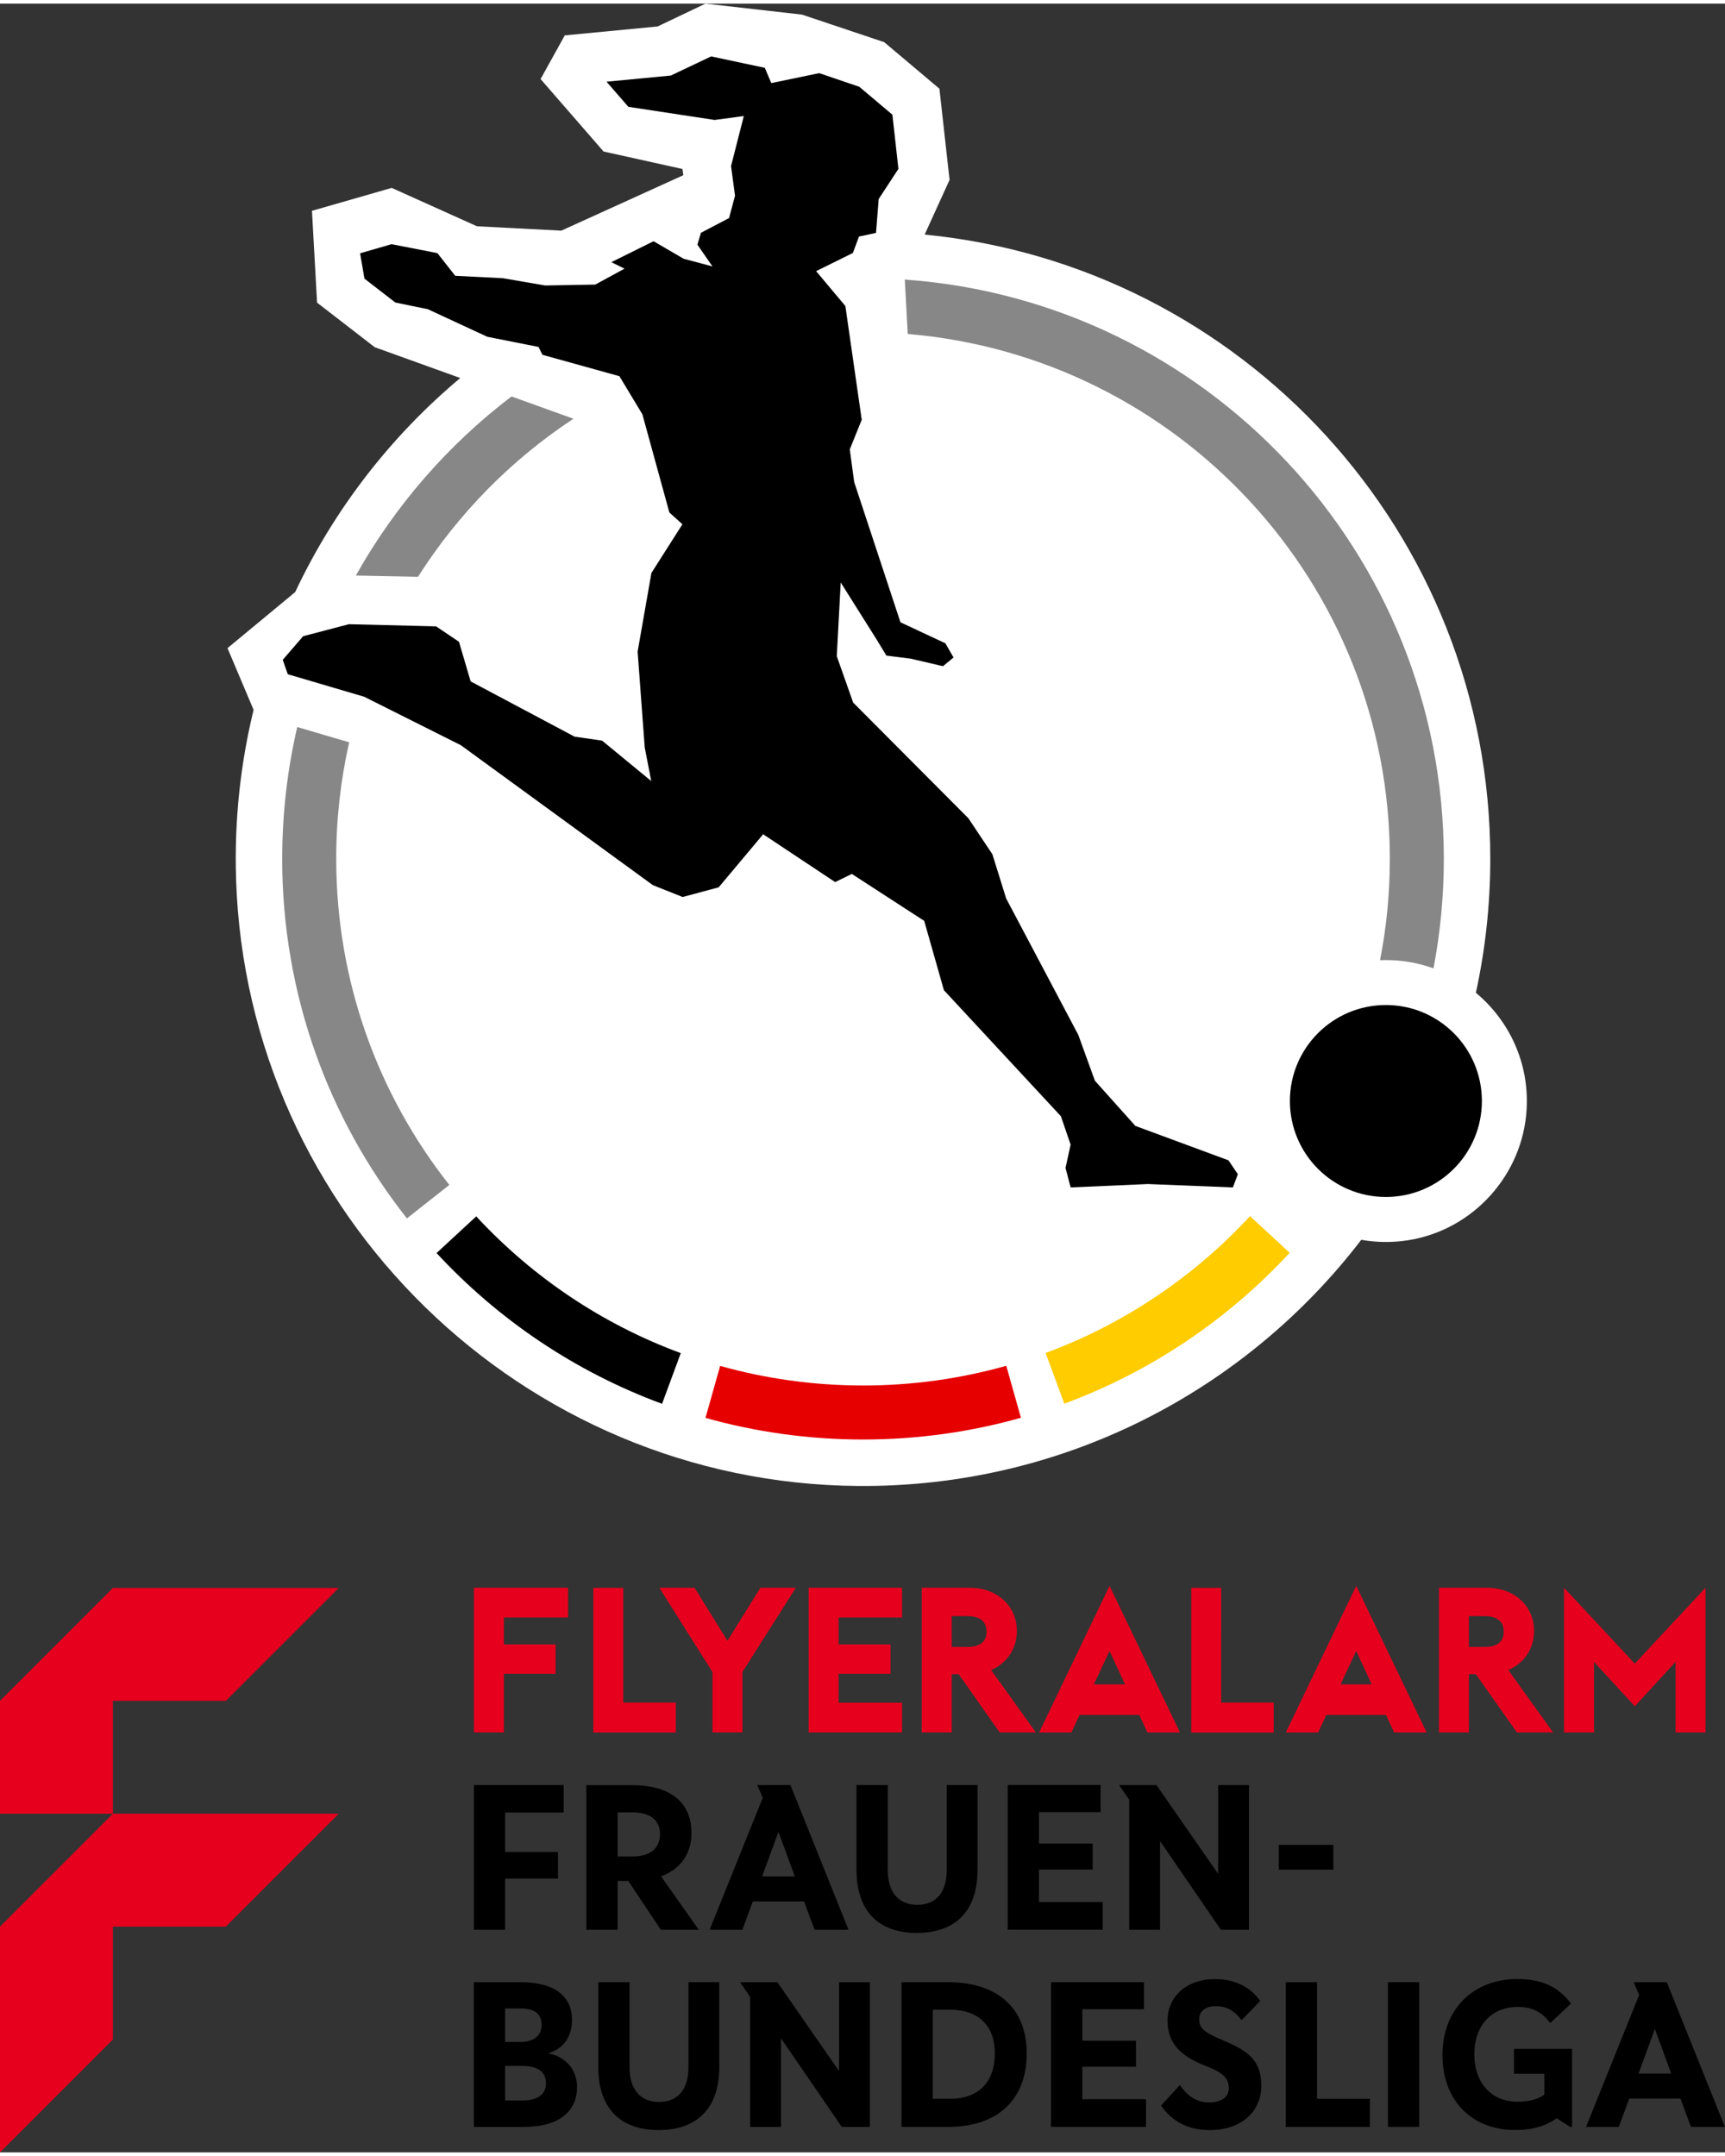 <svg height="353.553" viewBox="0 0 116.28 144.86" width="282.843" xmlns="http://www.w3.org/2000/svg"><rect x="0" y="0" width="116.28" height="144.86" fill="#333333" stroke="none"/><path d="m99.487 66.683c.634-2.911.971-5.932.971-9.033 0-21.95-16.727-39.991-38.128-42.08l1.679-3.687-.684-6.147-3.72-3.137-5.538-1.858-6.512-.741-3.228 1.54-6.256.6-1.631 2.944 4.246 4.886 5.32 1.178.056.419-8.224 3.737-5.685-.294-5.749-2.588-5.374 1.545.344 6.191 3.885 3.004 5.766 2.078c-4.68 3.924-8.497 8.843-11.127 14.432l-4.562 3.778 1.759 4.162c-.887 3.641-1.306 7.465-1.181 11.407.718 22.598 19.322 40.743 41.931 40.915 13.825.105 26.127-6.426 33.917-16.595 1.01.179 2.074.2 3.169.027 4.375-.695 7.723-4.404 7.977-8.827.181-3.156-1.192-6-3.419-7.854" fill="#fff"></path><path d="m70.483 90.969 1.26 3.417c5.849-2.161 11.04-5.679 15.192-10.172l-2.673-2.472c-3.765 4.075-8.474 7.267-13.779 9.227" fill="#fc0"></path><path d="m58.174 93.16c-3.338 0-6.568-.46-9.63-1.321l-.988 3.505c3.377.95 6.939 1.458 10.619 1.458 3.69 0 7.26-.511 10.645-1.465l-.989-3.505c-3.07.866-6.309 1.329-9.656 1.329" fill="#e60000"></path><g fill="#878787"><path d="m19.022 57.65c0 9.155 3.142 17.576 8.408 24.244l2.859-2.255c-4.775-6.048-7.625-13.685-7.625-21.989 0-2.698.302-5.325.873-7.85l-3.501-1.032c-.662 2.854-1.012 5.827-1.012 8.882"></path><path d="m38.652 27.985-4.172-1.503c-4.271 3.252-7.854 7.362-10.491 12.074l4.188.084c2.699-4.249 6.276-7.885 10.475-10.654"></path><path d="m93.686 57.65c0 2.339-.226 4.626-.658 6.839.131-.006.262-.01.394-.01 1.126 0 2.205.198 3.208.559.457-2.392.697-4.862.697-7.387 0-20.676-16.029-37.606-36.336-39.049l.198 3.668c18.202 1.529 32.498 16.785 32.498 35.38"></path></g><g fill="#e6001e"><path d="m31.946 116.55h2.021v-3.953h3.488v-1.979h-3.488v-1.818h4.328v-2.005h-6.349z"></path><path d="m42.015 106.8h-2.021v9.755h5.561v-2.018h-3.54z"></path><path d="m49.038 110.37-2.22-3.575h-2.376l3.585 5.681v4.074h2.021v-4.073l3.598-5.681h-2.39z"></path><path d="m54.51 116.55h6.295v-2.005h-4.274v-1.948h3.498v-1.979h-3.498v-1.818h4.274v-2.005h-6.295z"></path><path d="m68.548 109.71c0-1.689-1.338-2.915-3.181-2.915h-3.233v9.755h2.021v-3.927h.468l2.765 3.927h2.441l-3.017-4.206c1.079-.468 1.736-1.45 1.736-2.635m-4.393-1h1.069c.582 0 1.276.182 1.276 1.052 0 .849-.694 1.026-1.276 1.026h-1.069z"></path><path d="m82.32 106.8h-2.021v9.755h5.561v-2.018h-3.539z"></path><path d="m103.41 109.71c0-1.689-1.338-2.915-3.181-2.915h-3.232v9.755h2.021v-3.927h.468l2.765 3.927h2.441l-3.017-4.206c1.08-.468 1.736-1.45 1.736-2.635m-4.393-1h1.07c.582 0 1.276.182 1.276 1.052 0 .849-.695 1.026-1.276 1.026h-1.07z"></path><path d="m107.45 116.55v-4.755l2.749 2.993 2.749-2.993v4.755h2.021v-9.755l-4.77 5.117-4.77-5.117v9.755z"></path><path d="m74.791 111.06 1.043 2.251h-2.098zm-2.568 5.494.552-1.187h4.021l.552 1.187h2.192l-4.747-9.889-4.749 9.889z"></path><path d="m91.422 111.06 1.043 2.251h-2.098zm-2.568 5.494.552-1.187h4.021l.552 1.187h2.191l-4.747-9.889-4.749 9.889z"></path><path d="m7.61 106.81-7.611 7.611v7.611h7.611v-7.611h7.612l7.611-7.611z"></path><path d="m7.61 122.03-7.611 7.612v15.222l7.611-7.611v-7.611h7.612l7.611-7.612z"></path></g><path d="m32.102 81.759-2.674 2.472c4.155 4.491 9.349 8.007 15.201 10.164l1.261-3.417c-5.308-1.957-10.019-5.146-13.788-9.219"></path><path d="m93.421 67.51c-3.574 0-6.471 2.897-6.471 6.471s2.897 6.47 6.471 6.47c3.574 0 6.471-2.897 6.471-6.47 0-3.574-2.897-6.471-6.471-6.471"></path><path d="m82.811 77.981-6.278-2.321-2.727-3.046-1.12-3.091-4.861-9.193-.929-2.983-1.619-2.427-7.766-7.799-1.105-3.128.266-4.97 2.426 3.856.653 1.075 1.627.204 2.188.51.711-.589-.552-.956-3.027-1.415-3.118-9.452-.298-2.204.806-1.997-1.103-7.669-1.972-2.351 2.477-1.225.413-1.107 1.148-.247.181-2.285 1.329-2.03-.406-3.654-2.233-1.883-2.702-.918-3.228.671-.439-1.03-3.615-.769-2.721 1.291-4.331.415 1.471 1.693 5.814.885 1.969-.264-.861 3.373.268 2-.403 1.506-1.895.992-.238.8 1.015 1.469-1.945-.519-2.024-1.181-2.848 1.411.888.439-1.972 1.073-3.38.06h-0l-2.849-.49-3.21-.162-1.201-1.529-3.091-.603-2.121.615.294 1.708 2.083 1.611 2.192.451 4.004 1.857 3.455.686.264.53 5.188 1.442 1.549 2.57 1.819 6.62.88.793-2.09 3.282-.93 5.302.479 6.464.439 2.263-3.315-2.726-1.846-.264-7.013-3.728-.785-2.67-1.545-1.04-5.876-.146-3.085.81-1.374 1.592.337.97 5.153 1.519 6.514 3.266 12.941 9.433 2.008.801 2.431-.651 2.999-3.578 4.853 3.224 1.125-.55 4.878 3.164 1.329 4.675 7.886 8.497.654 1.915-.342 1.568.342 1.315 5.213-.228 5.726.228.334-.89z"></path><path d="m42.637 121.94h-1.004v2.969h1.004c1.216 0 1.852-.551 1.852-1.527 0-.905-.65-1.442-1.852-1.442m-1.004 7.917h-2.106v-9.754h3.068c2.559 0 4.015 1.13 4.015 3.223 0 1.428-.75 2.446-2.05 2.926l2.545 3.605h-2.559l-2.192-3.294h-.721z"></path><path d="m51.372 126.26h2.206l-1.088-2.969h-.029zm.043-5.302-.368-.862h2.234l3.916 9.755h-2.29l-.707-1.909h-3.45l-.707 1.909h-2.206z"></path><path d="m65.894 125.81c0 2.757-1.456 4.256-4.1 4.256-2.587 0-4.058-1.484-4.058-4.256v-5.712h2.107v5.726c0 1.513.735 2.347 1.993 2.347 1.258 0 1.979-.834 1.979-2.347v-5.726h2.078z"></path><path d="m74.19 121.92h-4.156v2.12h3.619v1.753h-3.619v2.191h4.298v1.866h-6.404v-9.755h6.263z"></path><path d="m76.12 121.09-.678-.99h2.516l4.142 5.966h.014v-5.966h2.078v9.755h-1.894l-4.072-5.938h-.028v5.938h-2.078z"></path><path d="m89.878 125.8h-3.676v-1.668h3.676z"></path><path d="m35.194 139.03h-1.145v2.333h1.159c1.06 0 1.597-.424 1.597-1.174 0-.749-.551-1.159-1.611-1.159m-.127-3.873h-1.018v2.262h1.018c.933 0 1.442-.439 1.442-1.16 0-.735-.48-1.102-1.442-1.102m.268 7.988h-3.393v-9.755h3.181c2.29 0 3.435.975 3.435 2.53 0 1.259-.679 1.979-1.569 2.248v.028c1.018.184 1.909.976 1.909 2.262 0 1.626-1.202 2.686-3.563 2.686"></path><path d="m48.486 139.1c0 2.757-1.456 4.256-4.1 4.256-2.587 0-4.058-1.484-4.058-4.256v-5.712h2.107v5.726c0 1.512.735 2.347 1.993 2.347 1.258 0 1.979-.834 1.979-2.347v-5.726h2.078z"></path><path d="m50.565 134.38-.678-.99h2.516l4.142 5.967h.014v-5.967h2.078v9.755h-1.894l-4.072-5.938h-.028v5.938h-2.078z"></path><path d="m64.02 135.24h-1.145v6.009h1.145c1.965 0 3.04-1.131 3.04-3.068 0-1.852-1.089-2.941-3.04-2.941m-.113 7.903h-3.139v-9.755h3.139c3.351 0 5.302 1.767 5.302 4.793 0 3.124-1.951 4.962-5.302 4.962"></path><path d="m77.112 135.21h-4.156v2.121h3.619v1.753h-3.619v2.192h4.298v1.866h-6.405v-9.755h6.263z"></path><path d="m83.693 135.95c-.282-.382-.791-.947-1.724-.947-.693 0-1.131.325-1.131.863-.014.707.467.961 1.739 1.499 1.584.678 2.446 1.329 2.446 3.011 0 1.668-1.272 2.983-3.492 2.983-1.767 0-2.743-.89-3.266-1.654l1.272-1.385c.297.438.891 1.173 1.951 1.173.891 0 1.343-.381 1.343-.961 0-.693-.438-1.075-1.527-1.484-1.47-.594-2.601-1.329-2.601-3.082 0-1.612 1.286-2.785 3.18-2.785 1.626 0 2.517.721 3.068 1.47z"></path><path d="m88.78 141.25h3.562v1.894h-5.669v-9.755h2.107z"></path><path d="m95.665 143.14h-2.106v-9.755h2.106z"></path><path d="m104.94 142.56c-.622.439-1.456.792-2.814.792-2.926 0-4.892-1.993-4.892-5.061 0-3.111 2.107-5.118 5.048-5.118 1.795 0 2.827.622 3.619 1.654l-1.399 1.315c-.495-.651-1.117-1.088-2.177-1.088-1.725 0-2.941 1.173-2.941 3.209 0 1.909 1.16 3.181 2.884 3.181.905 0 1.442-.198 1.838-.48v-1.4h-2.05v-1.682h3.916v5.259h-.141z"></path><path d="m110.45 139.55h2.205l-1.088-2.969h-.029zm.042-5.302-.368-.862h2.234l3.916 9.755h-2.29l-.707-1.909h-3.449l-.707 1.909h-2.206z"></path><path d="m37.994 121.95h-3.944v2.658h3.563v1.795h-3.563v3.45h-2.106v-9.755h6.051z"></path></svg>